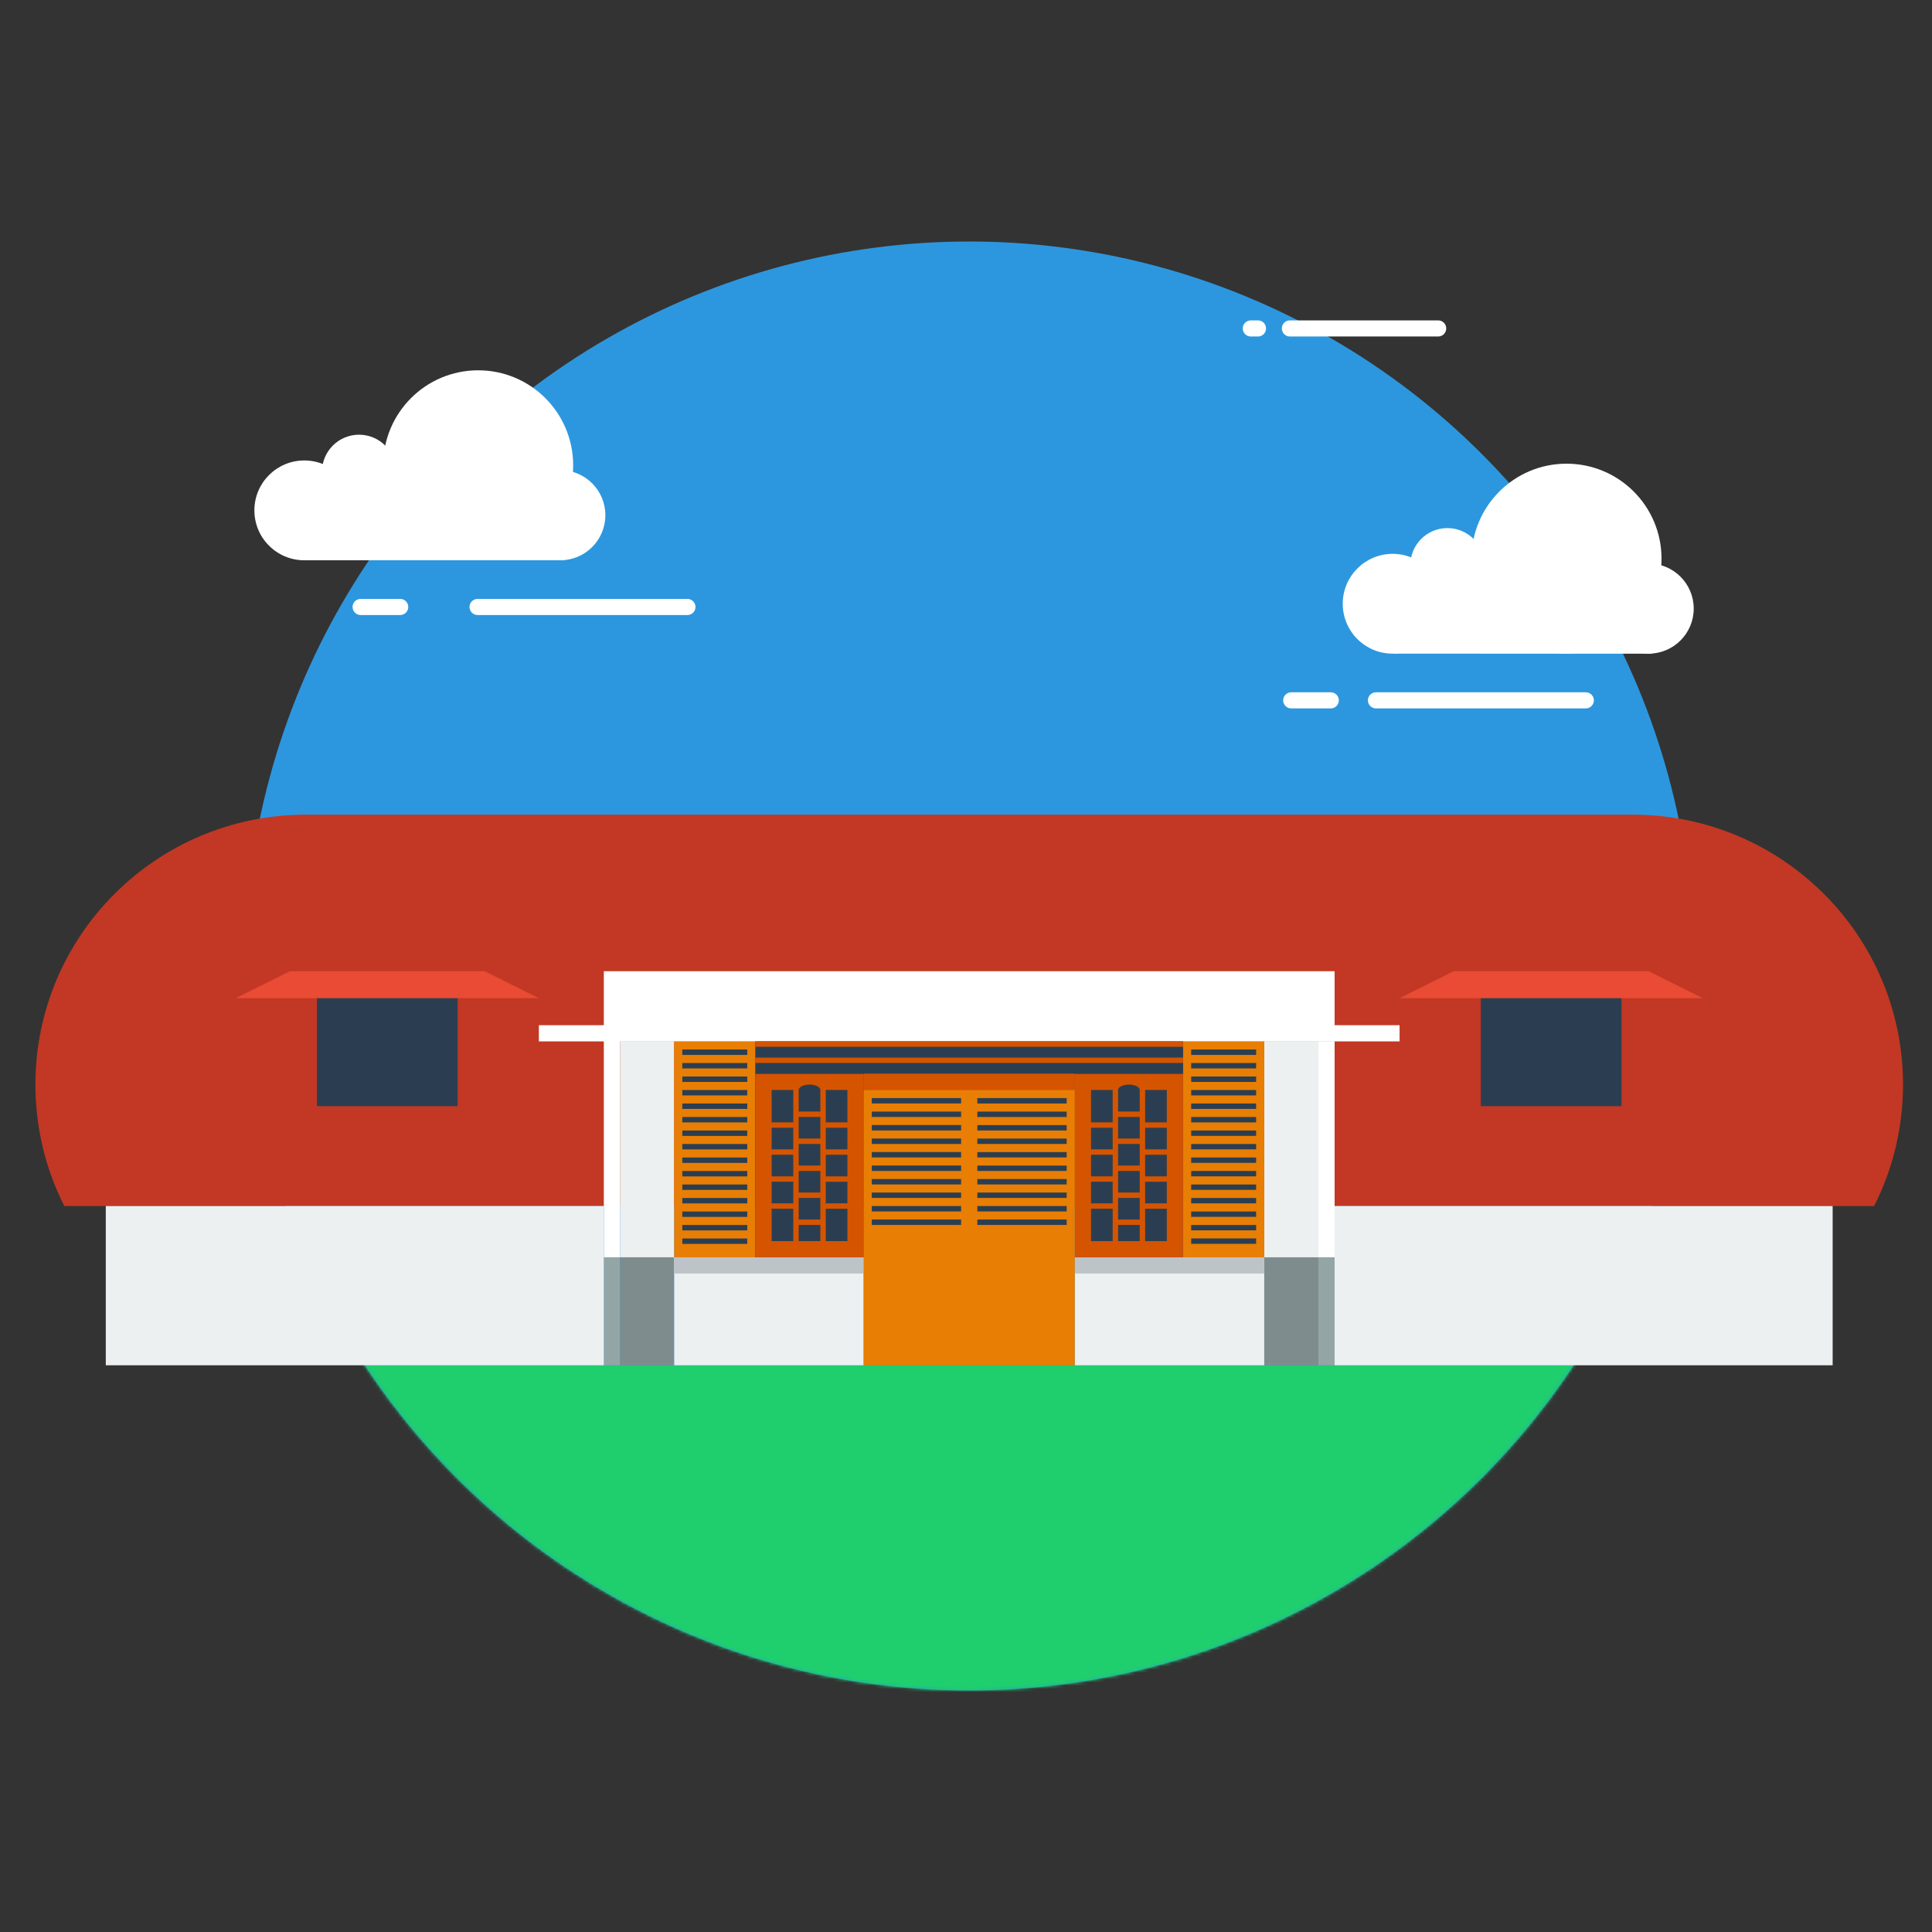 <svg width="600" height="600" xmlns="http://www.w3.org/2000/svg" xmlns:xlink="http://www.w3.org/1999/xlink"><rect width="100%" height="100%" fill="#333333" stroke="none"/><defs><circle id="a" cx="225" cy="225" r="225"/></defs><g fill="none" fill-rule="evenodd"><g transform="translate(76 75)"><mask id="b" fill="#fff"><use xlink:href="#a"/></mask><use fill="#2C97DE" xlink:href="#a"/><path fill="#1FCE6D" mask="url(#b)" d="M28 349h397v131H28z"/><g transform="translate(3 40)" fill="#FFF"><path d="M16 37h80v22H16z"/><circle cx="95" cy="45" r="14"/><circle cx="15.5" cy="43.5" r="15.5"/><circle cx="69.5" cy="29.5" r="29.5"/><circle cx="32.5" cy="31.5" r="11.5"/></g><g transform="translate(341 69)" fill="#FFF"><path d="M16 37h80v22H16z"/><circle cx="95" cy="45" r="14"/><circle cx="15.5" cy="43.5" r="15.5"/><circle cx="69.5" cy="29.5" r="29.5"/><circle cx="32.5" cy="31.5" r="11.5"/></g><path d="M72.314 113.5h65.172M36 113.5h12.283" fill="#FFE500" stroke="#FFF" stroke-linecap="round" stroke-linejoin="round" stroke-width="5"/><path d="M351.314 142.5h65.172m-91.486 0h12.283" fill="#FFE500" stroke="#FFF" stroke-linecap="round" stroke-linejoin="round" stroke-width="5"/><path d="M324.592 27h46.045m-58.194 0h2.235" fill="#FFE500" stroke="#FFF" stroke-linecap="round" stroke-linejoin="round" stroke-width="5"/></g><path d="M19.971 374.544C14.233 363.206 11 350.391 11 336.824 11 290.529 48.634 253 95.058 253h411.884C553.366 253 591 290.53 591 336.824c0 13.567-3.233 26.382-8.971 37.72H19.97z" fill="#C23824"/><path fill="#FFF" d="M187.522 301.618h226.957v21.794H187.522z"/><path fill="#FFF" d="M167.348 318.383h267.304v5.029H167.348zm20.174 5.029h5.043v67.059h-5.043z"/><path fill="#94A5A6" d="M187.522 390.471h5.043V424h-5.043z"/><path fill="#FFF" d="M409.435 323.412h5.043v67.059h-5.043z"/><path fill="#94A5A6" d="M409.435 390.471h5.043V424h-5.043z"/><path fill="#ECF0F1" d="M192.565 323.412h16.812v67.059h-16.812z"/><path fill="#7F8C8D" d="M192.565 390.471h16.812V424h-16.812z"/><path fill="#ECF0F1" d="M392.623 323.412h16.812v67.059h-16.812z"/><path fill="#7F8C8D" d="M392.623 390.471h16.812V424h-16.812z"/><path fill="#ECF0F1" d="M209.377 390.471h58.841V424h-58.841zm124.406 0h58.841V424h-58.841z"/><path fill="#E87E04" d="M209.377 323.412h25.217v67.059h-25.217zm158.029 0h25.217v67.059h-25.217z"/><path fill="#ECF0F1" d="M32.855 374.544h154.667V424H32.855zm381.623 0h154.667V424H414.478z"/><path fill="#BDC3C7" d="M209.377 390.471h58.841v5.029h-58.841zm124.406 0h58.841v5.029h-58.841z"/><path fill="#2B3E51" d="M234.595 333.471h33.623v57h-33.623z"/><path d="M254.769 385.441v-5.029h-6.725v5.03h6.725zm1.681 0h6.725v-10.057h-6.725v10.057zm0-11.735h6.725v-6.705h-6.725v6.706zm0-8.382h6.725v-6.706h-6.725v6.706zm0-8.382h6.725v-6.706h-6.725v6.706zm0-8.383h6.725v-10.058h-6.725v10.06zm-1.681-10.058c0-.925-1.505-1.676-3.362-1.676-1.857 0-3.363.75-3.363 1.676v6.706h6.725v-6.706zm0 8.383h-6.725v6.706h6.725v-6.706zm0 8.382h-6.725v6.705h6.725v-6.706zm0 8.382h-6.725v6.706h6.725v-6.706zm0 8.383h-6.725v6.706h6.725v-6.706zm-8.406 13.41v-10.06h-6.725v10.06h6.725zm0-46.942h-6.725v10.06h6.725v-10.06zm0 11.736h-6.725v6.706h6.725v-6.706zm0 8.382h-6.725v6.706h6.725v-6.706zm0 8.382h-6.725v6.706h6.725v-6.704zm16.812-33.528h5.043v57h-33.623v-57h28.58z" fill="#D55400"/><path fill="#2B3E51" d="M333.783 333.471h33.623v57h-33.623z"/><path d="M353.957 385.441v-5.029h-6.725v5.03h6.725zm1.681 0h6.725v-10.057h-6.725v10.057zm0-11.735h6.725v-6.705h-6.725v6.706zm0-8.382h6.725v-6.706h-6.725v6.706zm0-8.382h6.725v-6.706h-6.725v6.706zm0-8.383h6.725v-10.058h-6.725v10.06zm-1.681-10.058c0-.925-1.505-1.676-3.362-1.676-1.857 0-3.363.75-3.363 1.676v6.706h6.725v-6.706zm0 8.383h-6.725v6.706h6.725v-6.706zm0 8.382h-6.725v6.705h6.725v-6.706zm0 8.382h-6.725v6.706h6.725v-6.706zm0 8.383h-6.725v6.706h6.725v-6.706zm-8.406 13.41v-10.06h-6.725v10.06h6.725zm0-46.942h-6.725v10.06h6.725v-10.06zm0 11.736h-6.725v6.706h6.725v-6.706zm0 8.382h-6.725v6.706h6.725v-6.706zm0 8.382h-6.725v6.706h6.725v-6.704zm16.812-33.528h5.043v57h-33.623v-57h28.58z" fill="#D55400"/><path fill="#2B3E51" d="M234.594 323.412h132.812v10.059H234.594z"/><path fill="#D55400" d="M268.217 333.471h65.565v5.029h-65.565zm-33.623-10.059h132.812v1.676H234.594zm0 5.03h132.812v1.676H234.594z"/><path fill="#E87E04" d="M268.217 338.5H301V424h-32.783zm32.783 0h32.783V424H301z"/><path d="M270.739 378.736h27.74v1.676h-27.74v-1.676zm0-4.192h27.74v1.677h-27.74v-1.677zm0-4.19h27.74v1.676h-27.74v-1.677zm0-4.192h27.74v1.677h-27.74v-1.677zm0-4.191h27.74v1.676h-27.74v-1.676zm0-4.191h27.74v1.676h-27.74v-1.676zm0-4.191h27.74v1.676h-27.74v-1.676zm0-4.192h27.74v1.677h-27.74v-1.677zm0-4.19h27.74v1.676h-27.74v-1.677zm0-4.192h27.74v1.677h-27.74v-1.677zm32.783 37.72h27.739v1.677h-27.74v-1.676zm0-4.19h27.739v1.676h-27.74v-1.677zm0-4.192h27.739v1.677h-27.74v-1.677zm0-4.19h27.739v1.676h-27.74v-1.677zm0-4.192h27.739v1.676h-27.74v-1.676zm0-4.191h27.739v1.676h-27.74v-1.676zm0-4.191h27.739v1.676h-27.74v-1.676zm0-4.192h27.739v1.677h-27.74v-1.677zm0-4.19h27.739v1.676h-27.74v-1.677zm0-4.192h27.739v1.677h-27.74v-1.677zm66.405 22.632h20.174v1.677h-20.174v-1.677zm0-4.19h20.174v1.676h-20.174v-1.677zm0-4.192h20.174v1.677h-20.174v-1.677zm0-4.191h20.174v1.676h-20.174v-1.676zm0-4.191h20.174v1.676h-20.174v-1.676zm0-4.191h20.174v1.676h-20.174v-1.676zm0-4.192h20.174v1.677h-20.174V338.5zm0-4.19h20.174v1.676h-20.174v-1.678zm0-4.192h20.174v1.676h-20.174v-1.676zm0-4.191h20.174v1.676h-20.174v-1.675zm0 58.676h20.174v1.677h-20.174v-1.677zm0-4.19h20.174v1.676h-20.174v-1.677zm0-4.192h20.174v1.676h-20.174v-1.676zm0-4.191h20.174v1.676h-20.174v-1.676zm0-4.191h20.174v1.676h-20.174v-1.676zm-158.029-4.192h20.174v1.677h-20.174v-1.677zm0-4.19h20.174v1.676h-20.174v-1.677zm0-4.192h20.174v1.677h-20.174v-1.677zm0-4.191h20.174v1.676h-20.174v-1.676zm0-4.191h20.174v1.676h-20.174v-1.676zm0-4.191h20.174v1.676h-20.174v-1.676zm0-4.192h20.174v1.677h-20.174V338.5zm0-4.19h20.174v1.676h-20.174v-1.678zm0-4.192h20.174v1.676h-20.174v-1.676zm0-4.191h20.174v1.676h-20.174v-1.675zm0 58.676h20.174v1.677h-20.174v-1.677zm0-4.19h20.174v1.676h-20.174v-1.677zm0-4.192h20.174v1.676h-20.174v-1.676zm0-4.191h20.174v1.676h-20.174v-1.676zm0-4.191h20.174v1.676h-20.174v-1.676z" fill="#2B3E51"/><g><path fill="#2B3E51" d="M98.42 305.809h43.71v37.721H98.42z"/><path fill="#E94B35" d="M90.015 301.618h60.521L167.348 310H73.203z"/><path fill="#2B3E51" d="M459.87 305.809h43.71v37.721h-43.71z"/><path fill="#E94B35" d="M451.465 301.618h60.521L528.798 310h-94.145z"/></g></g></svg>